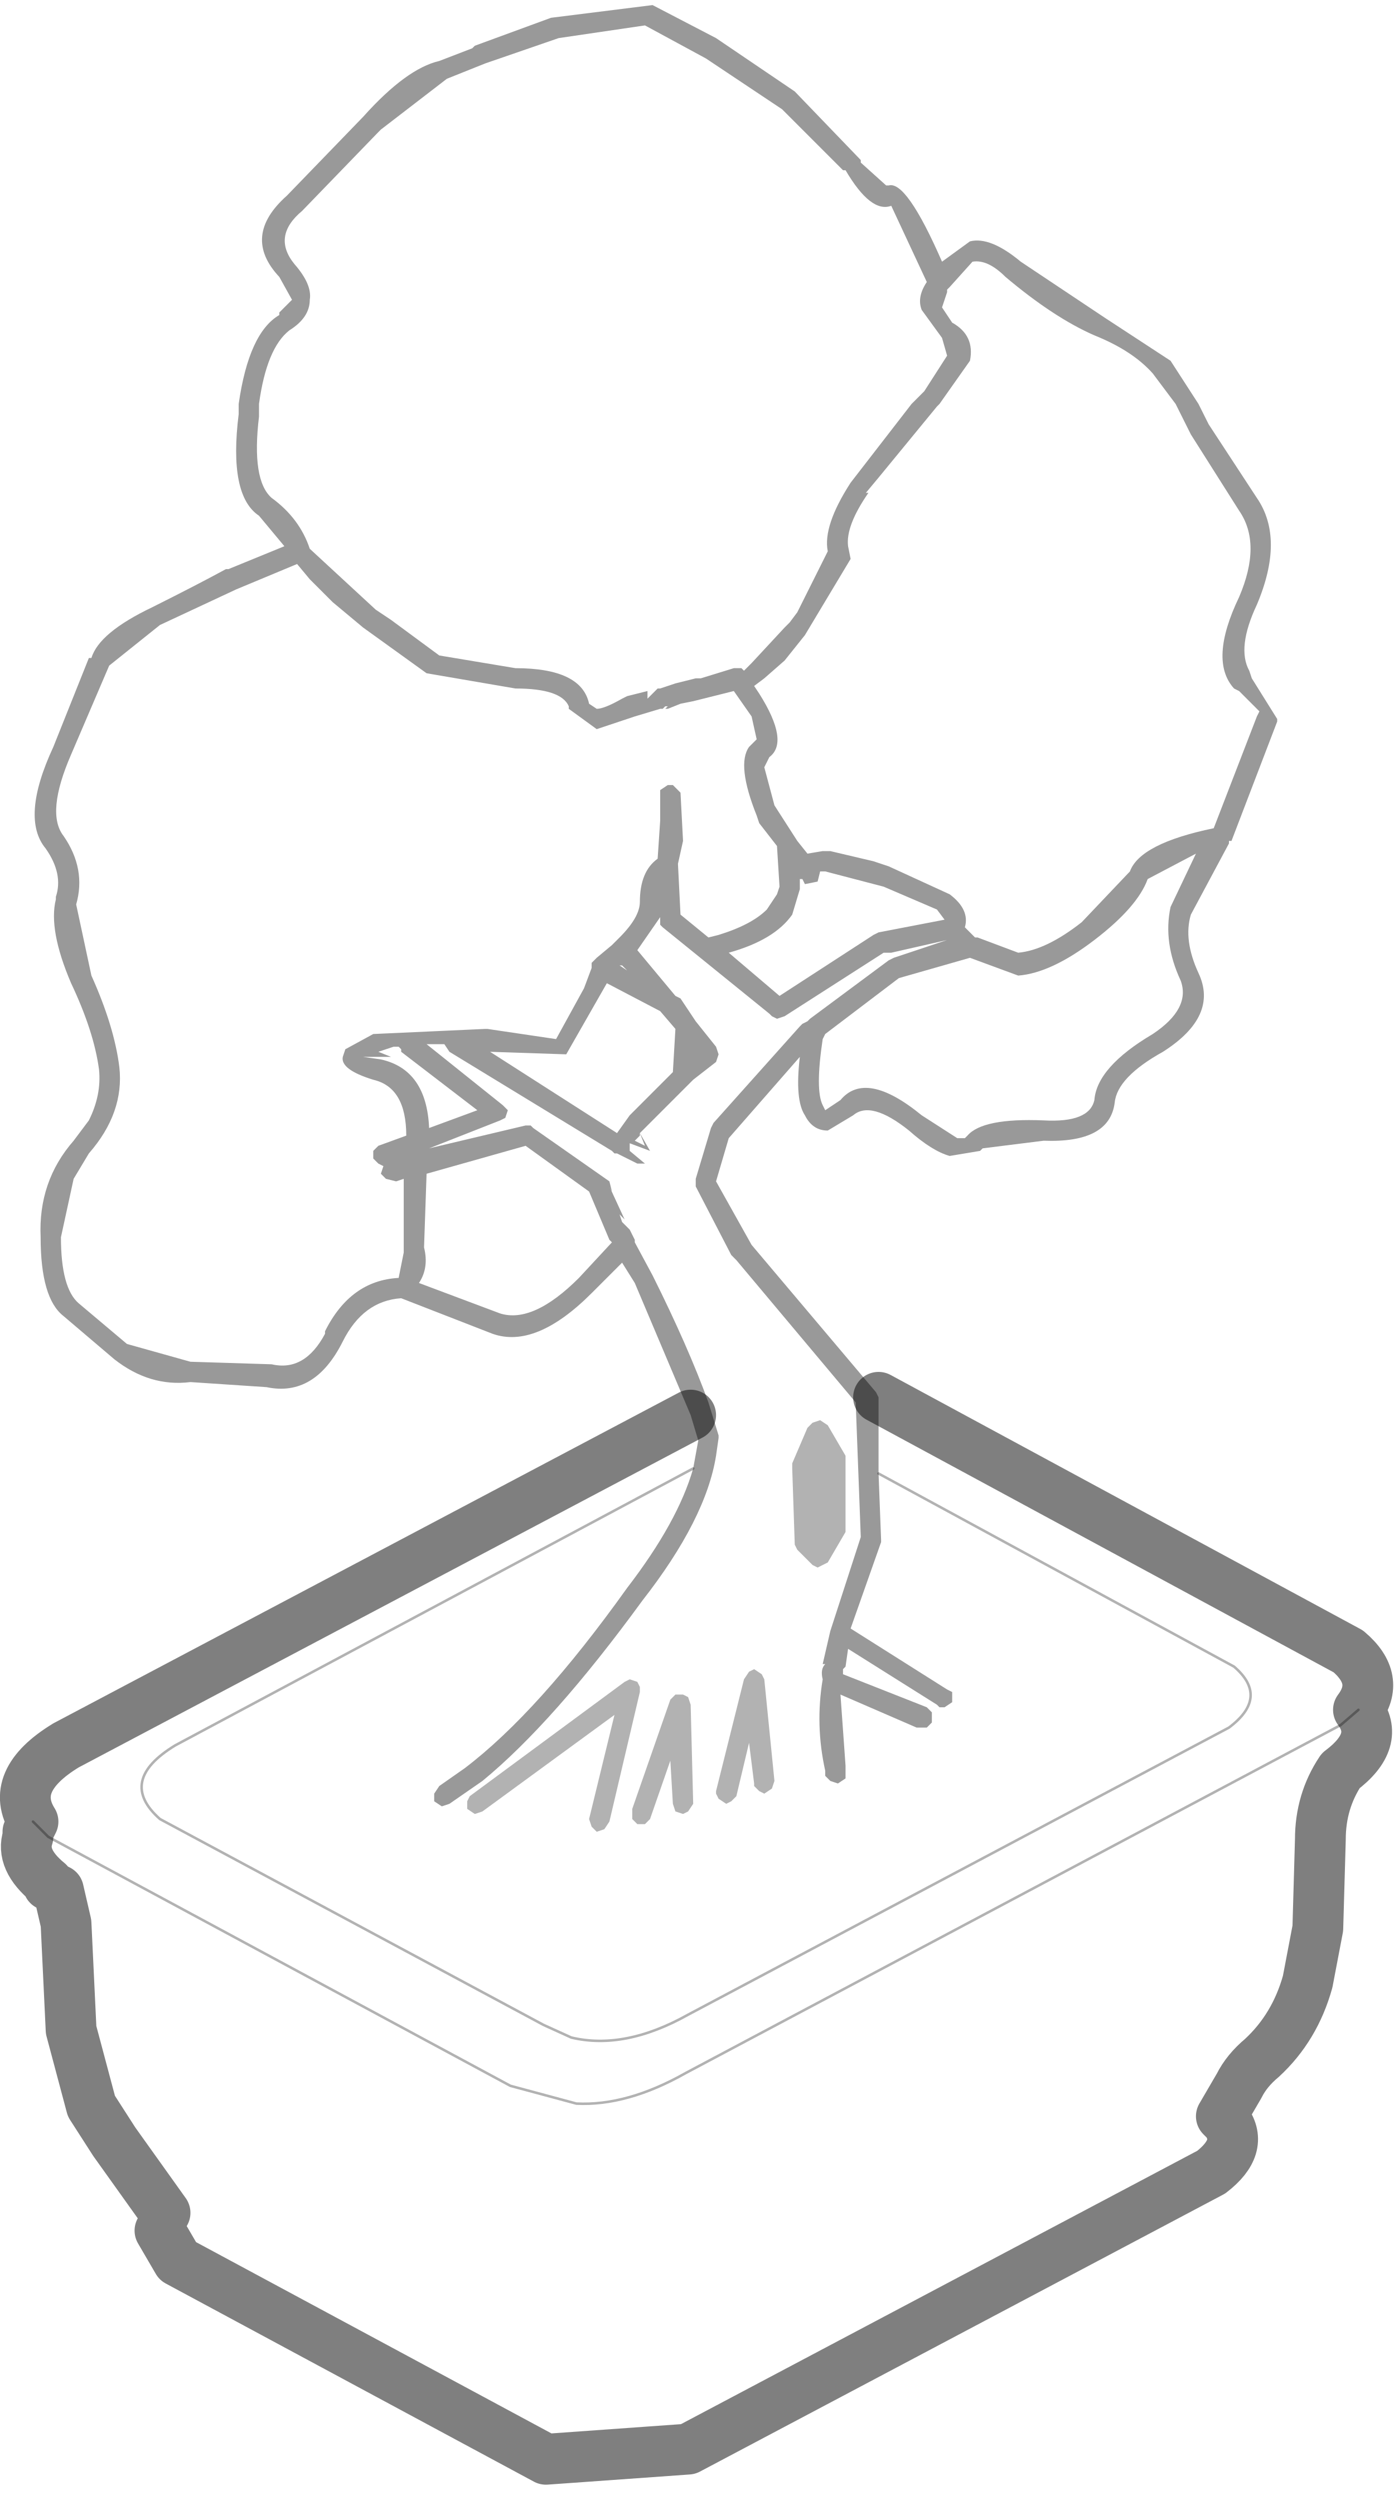<?xml version="1.0" encoding="UTF-8" standalone="no"?>
<svg xmlns:xlink="http://www.w3.org/1999/xlink" height="49.2px" width="27.45px" xmlns="http://www.w3.org/2000/svg">
  <g transform="matrix(1.0, 0.0, 0.0, 1.0, 13.7, 24.35)">
    <path d="M2.2 3.75 L2.3 3.65 2.45 3.6 2.6 3.7 2.95 4.3 2.95 4.35 2.95 5.7 2.95 5.8 2.6 6.4 2.5 6.45 2.4 6.5 2.3 6.45 2.0 6.15 1.95 6.05 1.9 4.55 1.9 4.45 2.2 3.75 M1.05 8.55 L1.15 8.5 1.3 8.6 1.35 8.7 1.55 10.7 1.5 10.85 1.35 10.95 1.25 10.9 1.15 10.8 1.15 10.75 1.05 9.95 0.8 11.0 0.7 11.1 0.6 11.15 0.45 11.05 0.4 10.95 0.4 10.9 0.95 8.7 1.05 8.55 M-0.15 9.05 L-0.1 9.2 -0.05 11.15 -0.15 11.3 -0.25 11.35 -0.4 11.3 -0.45 11.15 -0.5 10.3 -0.9 11.45 -1.0 11.55 -1.15 11.55 -1.25 11.45 -1.25 11.25 -0.5 9.1 -0.4 9.0 -0.25 9.0 -0.15 9.05 M-1.1 8.85 L-1.1 8.95 -1.7 11.5 -1.8 11.65 -1.95 11.7 -2.05 11.6 -2.1 11.45 -1.6 9.4 -4.2 11.3 -4.35 11.35 -4.5 11.25 -4.5 11.1 -4.45 11.0 -1.4 8.75 -1.3 8.7 -1.15 8.75 -1.1 8.85" fill="#000000" fill-opacity="0.302" fill-rule="evenodd" stroke="none"/>
    <path d="M2.45 -7.2 L2.4 -7.0 2.15 -6.95 2.1 -7.05 2.05 -7.05 2.05 -7.0 2.05 -6.85 1.9 -6.35 Q1.55 -5.85 0.65 -5.6 L1.65 -4.75 3.5 -5.95 3.6 -6.0 4.9 -6.25 4.75 -6.45 3.7 -6.9 2.55 -7.2 2.45 -7.2 M1.1 -10.25 L0.75 -10.75 -0.05 -10.55 -0.3 -10.5 -0.55 -10.4 -0.6 -10.4 -0.65 -10.4 -0.6 -10.4 -0.55 -10.45 -0.6 -10.45 -0.65 -10.4 -0.7 -10.4 -1.2 -10.25 -1.95 -10.0 -2.5 -10.4 -2.5 -10.45 Q-2.65 -10.8 -3.55 -10.8 L-5.3 -11.1 -6.55 -12.0 -7.15 -12.5 -7.6 -12.95 -7.85 -13.25 -9.05 -12.75 -10.55 -12.05 -11.55 -11.25 -12.3 -9.5 Q-12.8 -8.35 -12.45 -7.9 -12.0 -7.25 -12.2 -6.55 L-11.9 -5.15 Q-11.45 -4.15 -11.35 -3.35 -11.25 -2.45 -11.95 -1.65 L-12.1 -1.4 -12.25 -1.15 -12.5 0.0 Q-12.5 1.0 -12.15 1.3 L-11.2 2.1 -9.95 2.45 -8.35 2.5 Q-7.7 2.65 -7.3 1.9 L-7.3 1.85 Q-6.8 0.85 -5.85 0.8 L-5.75 0.3 -5.75 -1.05 -5.75 -1.15 -5.9 -1.1 -6.1 -1.15 -6.2 -1.25 -6.15 -1.4 -6.25 -1.45 -6.35 -1.55 -6.35 -1.7 -6.25 -1.8 -5.7 -2.0 Q-5.7 -2.95 -6.35 -3.1 -7.0 -3.3 -6.95 -3.55 L-6.9 -3.7 -6.35 -4.0 -4.15 -4.1 -4.1 -4.1 -2.75 -3.9 -2.2 -4.9 -2.05 -5.3 -2.05 -5.4 -1.95 -5.5 -1.65 -5.75 -1.55 -5.85 -1.5 -5.9 Q-1.1 -6.3 -1.1 -6.6 -1.1 -7.2 -0.75 -7.45 L-0.7 -8.2 -0.7 -8.55 -0.7 -8.65 -0.7 -8.8 -0.55 -8.9 -0.45 -8.9 -0.4 -8.85 -0.3 -8.75 -0.25 -7.8 -0.35 -7.35 -0.3 -6.35 0.25 -5.9 0.45 -5.95 Q1.1 -6.15 1.4 -6.45 L1.6 -6.75 1.65 -6.9 1.6 -7.7 1.25 -8.15 1.2 -8.3 Q0.8 -9.3 1.05 -9.65 L1.2 -9.8 1.1 -10.25 M9.35 -6.5 L9.85 -7.55 8.9 -7.05 Q8.7 -6.5 7.85 -5.85 7.0 -5.2 6.35 -5.15 L5.4 -5.5 4.0 -5.1 2.55 -4.0 2.5 -3.9 Q2.35 -2.9 2.5 -2.6 L2.55 -2.5 2.85 -2.7 Q3.35 -3.3 4.45 -2.4 L5.15 -1.95 5.3 -1.95 5.35 -2.0 Q5.65 -2.35 6.85 -2.3 7.75 -2.25 7.85 -2.7 7.9 -3.35 9.0 -4.0 9.75 -4.5 9.55 -5.05 9.2 -5.8 9.35 -6.5 M1.7 -22.2 L0.2 -23.2 -1.0 -23.85 -2.7 -23.6 -4.15 -23.1 -4.9 -22.8 -6.2 -21.8 -6.25 -21.75 -7.75 -20.2 Q-8.35 -19.7 -7.9 -19.15 -7.55 -18.75 -7.6 -18.45 -7.6 -18.1 -8.0 -17.85 -8.45 -17.5 -8.6 -16.4 L-8.6 -16.15 Q-8.75 -14.9 -8.35 -14.55 -7.8 -14.15 -7.6 -13.55 L-6.3 -12.35 -6.0 -12.15 -5.05 -11.45 -3.55 -11.2 Q-2.25 -11.2 -2.1 -10.5 L-1.95 -10.4 Q-1.8 -10.4 -1.45 -10.6 L-1.35 -10.65 -0.95 -10.75 -0.95 -10.6 -0.8 -10.75 -0.75 -10.8 -0.7 -10.8 -0.4 -10.9 0.0 -11.0 0.1 -11.0 0.75 -11.2 0.85 -11.2 0.9 -11.2 0.95 -11.15 1.1 -11.3 1.75 -12.0 1.85 -12.1 2.0 -12.3 2.6 -13.5 Q2.5 -14.0 3.05 -14.85 L4.25 -16.4 4.5 -16.65 4.95 -17.35 4.85 -17.7 4.45 -18.25 Q4.35 -18.5 4.55 -18.8 L3.85 -20.3 Q3.45 -20.15 2.95 -21.0 L2.9 -21.0 1.7 -22.2 M11.05 -14.55 Q11.6 -13.75 11.05 -12.45 10.65 -11.6 10.9 -11.15 L10.95 -11.0 11.45 -10.2 11.45 -10.15 10.55 -7.8 10.5 -7.8 10.5 -7.75 9.75 -6.35 Q9.6 -5.85 9.9 -5.2 10.3 -4.35 9.2 -3.65 8.3 -3.15 8.25 -2.65 8.15 -1.85 6.85 -1.9 L5.65 -1.75 5.6 -1.7 5.0 -1.6 Q4.65 -1.7 4.2 -2.1 3.45 -2.7 3.1 -2.4 L2.6 -2.1 Q2.3 -2.1 2.15 -2.4 1.95 -2.7 2.05 -3.55 L2.0 -3.65 2.05 -3.55 0.65 -1.95 0.4 -1.1 1.1 0.15 3.55 3.05 3.6 3.15 3.6 4.65 3.65 5.95 3.65 6.0 3.05 7.7 4.95 8.9 5.05 8.95 5.05 9.0 5.05 9.15 4.9 9.25 4.8 9.25 4.75 9.2 3.0 8.1 2.95 8.45 2.9 8.5 2.9 8.6 4.55 9.25 4.65 9.35 4.65 9.55 4.55 9.65 4.4 9.65 4.35 9.65 2.85 9.0 2.95 10.4 2.95 10.5 2.95 10.65 2.8 10.75 2.65 10.7 2.55 10.6 2.55 10.5 Q2.35 9.6 2.5 8.7 2.45 8.5 2.55 8.4 L2.5 8.4 2.65 7.75 3.25 5.9 3.15 3.25 0.8 0.45 0.75 0.4 0.7 0.35 0.0 -1.0 0.0 -1.15 0.3 -2.15 0.35 -2.25 2.05 -4.15 2.1 -4.2 2.2 -4.25 2.25 -4.3 3.8 -5.45 3.9 -5.5 4.95 -5.85 3.85 -5.6 3.8 -5.6 3.7 -5.6 1.75 -4.35 1.6 -4.3 1.5 -4.35 1.45 -4.4 -0.65 -6.1 -0.7 -6.15 -0.7 -6.25 -0.7 -6.3 -1.15 -5.65 -0.4 -4.75 -0.3 -4.7 0.0 -4.25 0.4 -3.75 0.45 -3.6 0.4 -3.45 -0.05 -3.1 -0.15 -3.0 -0.3 -2.85 -1.1 -2.05 -1.1 -2.0 -1.15 -1.95 -1.2 -1.9 -1.0 -1.8 -1.1 -2.05 -0.9 -1.7 -1.3 -1.85 -1.3 -1.7 -1.0 -1.45 -1.15 -1.45 -1.55 -1.65 -1.6 -1.65 -1.65 -1.7 -4.85 -3.65 -4.95 -3.8 -5.3 -3.8 -3.8 -2.6 -3.7 -2.5 -3.75 -2.35 -3.85 -2.3 -5.25 -1.75 -3.35 -2.2 -3.25 -2.2 -3.2 -2.15 -1.7 -1.1 -1.65 -0.9 -1.7 -1.0 -1.4 -0.35 -1.5 -0.45 -1.45 -0.3 -1.35 -0.2 -1.3 -0.15 -1.2 0.05 -1.2 0.1 -0.85 0.75 Q-0.15 2.15 0.25 3.25 L0.45 3.9 0.45 3.95 0.4 4.3 Q0.2 5.55 -1.05 7.15 -2.8 9.55 -4.2 10.7 L-4.85 11.15 -5.0 11.2 -5.15 11.1 -5.15 10.95 -5.05 10.8 -4.55 10.45 Q-3.1 9.35 -1.35 6.9 -0.35 5.6 -0.05 4.55 L0.05 4.0 -0.1 3.5 -1.2 0.9 -1.45 0.5 -1.55 0.6 -2.05 1.1 Q-3.15 2.2 -4.0 1.9 L-5.8 1.2 Q-6.55 1.25 -6.95 2.05 -7.5 3.15 -8.45 2.95 L-9.95 2.85 Q-10.75 2.95 -11.45 2.4 L-12.45 1.55 Q-12.9 1.2 -12.9 0.0 -12.95 -1.1 -12.25 -1.9 L-11.95 -2.3 Q-11.7 -2.8 -11.75 -3.3 -11.85 -4.05 -12.3 -5.0 -12.75 -6.05 -12.6 -6.65 L-12.6 -6.7 Q-12.45 -7.15 -12.8 -7.65 -13.3 -8.25 -12.65 -9.65 L-11.95 -11.4 -11.9 -11.4 Q-11.75 -11.9 -10.7 -12.4 -9.8 -12.85 -9.25 -13.15 L-9.2 -13.15 -8.1 -13.6 -8.6 -14.2 Q-9.2 -14.6 -9.0 -16.2 L-9.0 -16.4 Q-8.8 -17.8 -8.2 -18.15 L-8.2 -18.2 -7.95 -18.45 -8.2 -18.9 Q-8.95 -19.7 -8.05 -20.5 L-6.55 -22.05 Q-5.7 -23.0 -5.05 -23.15 L-4.4 -23.4 -4.35 -23.45 -2.85 -24.0 -0.85 -24.25 0.4 -23.6 1.95 -22.55 3.25 -21.2 3.25 -21.15 3.75 -20.7 3.8 -20.7 Q4.15 -20.8 4.85 -19.2 L5.4 -19.6 Q5.8 -19.7 6.4 -19.2 L8.05 -18.1 9.35 -17.25 9.9 -16.4 10.1 -16.0 11.05 -14.55 M10.7 -12.6 Q11.15 -13.65 10.7 -14.3 L9.75 -15.8 9.45 -16.4 9.0 -17.0 Q8.6 -17.45 7.85 -17.75 7.05 -18.1 6.1 -18.9 5.75 -19.25 5.45 -19.2 L5.0 -18.7 4.95 -18.65 4.95 -18.6 4.85 -18.3 5.05 -18.0 Q5.5 -17.75 5.4 -17.25 L4.8 -16.4 4.75 -16.35 3.6 -14.95 3.35 -14.65 3.4 -14.65 Q2.95 -14.0 3.0 -13.6 L3.05 -13.35 2.15 -11.85 1.75 -11.35 1.35 -11.0 1.15 -10.85 1.25 -10.7 Q1.85 -9.75 1.45 -9.45 L1.35 -9.25 1.55 -8.5 2.0 -7.8 2.2 -7.55 2.5 -7.6 2.55 -7.6 2.65 -7.6 3.5 -7.4 3.8 -7.3 5.0 -6.75 Q5.4 -6.45 5.3 -6.1 L5.5 -5.9 5.55 -5.9 6.35 -5.6 Q6.9 -5.65 7.6 -6.2 L8.55 -7.2 Q8.75 -7.75 10.2 -8.05 L11.05 -10.25 11.1 -10.35 10.7 -10.75 10.6 -10.8 Q10.1 -11.35 10.7 -12.6 M-2.1 -0.9 L-3.35 -1.8 -5.3 -1.25 -5.35 0.2 Q-5.25 0.6 -5.45 0.9 L-3.85 1.5 Q-3.2 1.7 -2.3 0.8 L-1.65 0.1 -1.7 0.05 -2.1 -0.9 M-0.4 -4.1 L-0.7 -4.45 -1.75 -5.0 -2.55 -3.6 -4.05 -3.65 -1.55 -2.05 -1.3 -2.4 -1.2 -2.5 -0.45 -3.25 -0.4 -4.1 M-1.45 -5.35 L-1.5 -5.35 -1.35 -5.25 -1.45 -5.35 M-5.8 -3.7 L-5.85 -3.75 -5.95 -3.75 -6.25 -3.65 -6.0 -3.55 -6.55 -3.55 -6.2 -3.5 Q-5.3 -3.3 -5.25 -2.15 L-4.3 -2.5 -5.8 -3.65 -5.8 -3.7" fill="#000000" fill-opacity="0.4" fill-rule="evenodd" stroke="none"/>
    <path d="M-13.05 11.5 L-12.75 11.8 -3.65 16.7 -2.35 17.05 Q-1.35 17.1 -0.2 16.45 L12.7 9.6 13.05 9.3 M-0.05 4.55 L-10.25 10.0 Q-11.4 10.7 -10.55 11.45 L-3.0 15.5 -2.45 15.75 Q-1.4 16.0 -0.15 15.3 L10.5 9.65 Q11.3 9.05 10.6 8.45 L3.6 4.65" fill="none" stroke="#000000" stroke-linecap="round" stroke-linejoin="round" stroke-opacity="0.302" stroke-width="0.05"/>
    <path d="M13.05 9.3 Q13.5 8.7 12.85 8.15 L3.6 3.15 M13.05 9.3 Q13.5 9.9 12.7 10.5 12.3 11.1 12.3 11.85 L12.25 13.6 12.05 14.65 Q11.8 15.55 11.15 16.15 10.85 16.4 10.7 16.7 L10.35 17.3 10.45 17.4 Q10.8 17.9 10.15 18.4 L-0.15 23.85 -2.95 24.05 -10.2 20.15 -10.55 19.55 M-0.1 3.5 L-12.4 10.0 Q-13.55 10.7 -13.05 11.5 L-13.15 11.7 -13.15 11.8 Q-13.3 12.25 -12.75 12.7 L-12.75 12.75 -12.55 12.85 -12.4 13.5 -12.3 15.6 -11.9 17.1 -11.45 17.8 -10.45 19.2" fill="none" stroke="#000000" stroke-linecap="round" stroke-linejoin="round" stroke-opacity="0.502" stroke-width="1.0"/>
  </g>
</svg>

